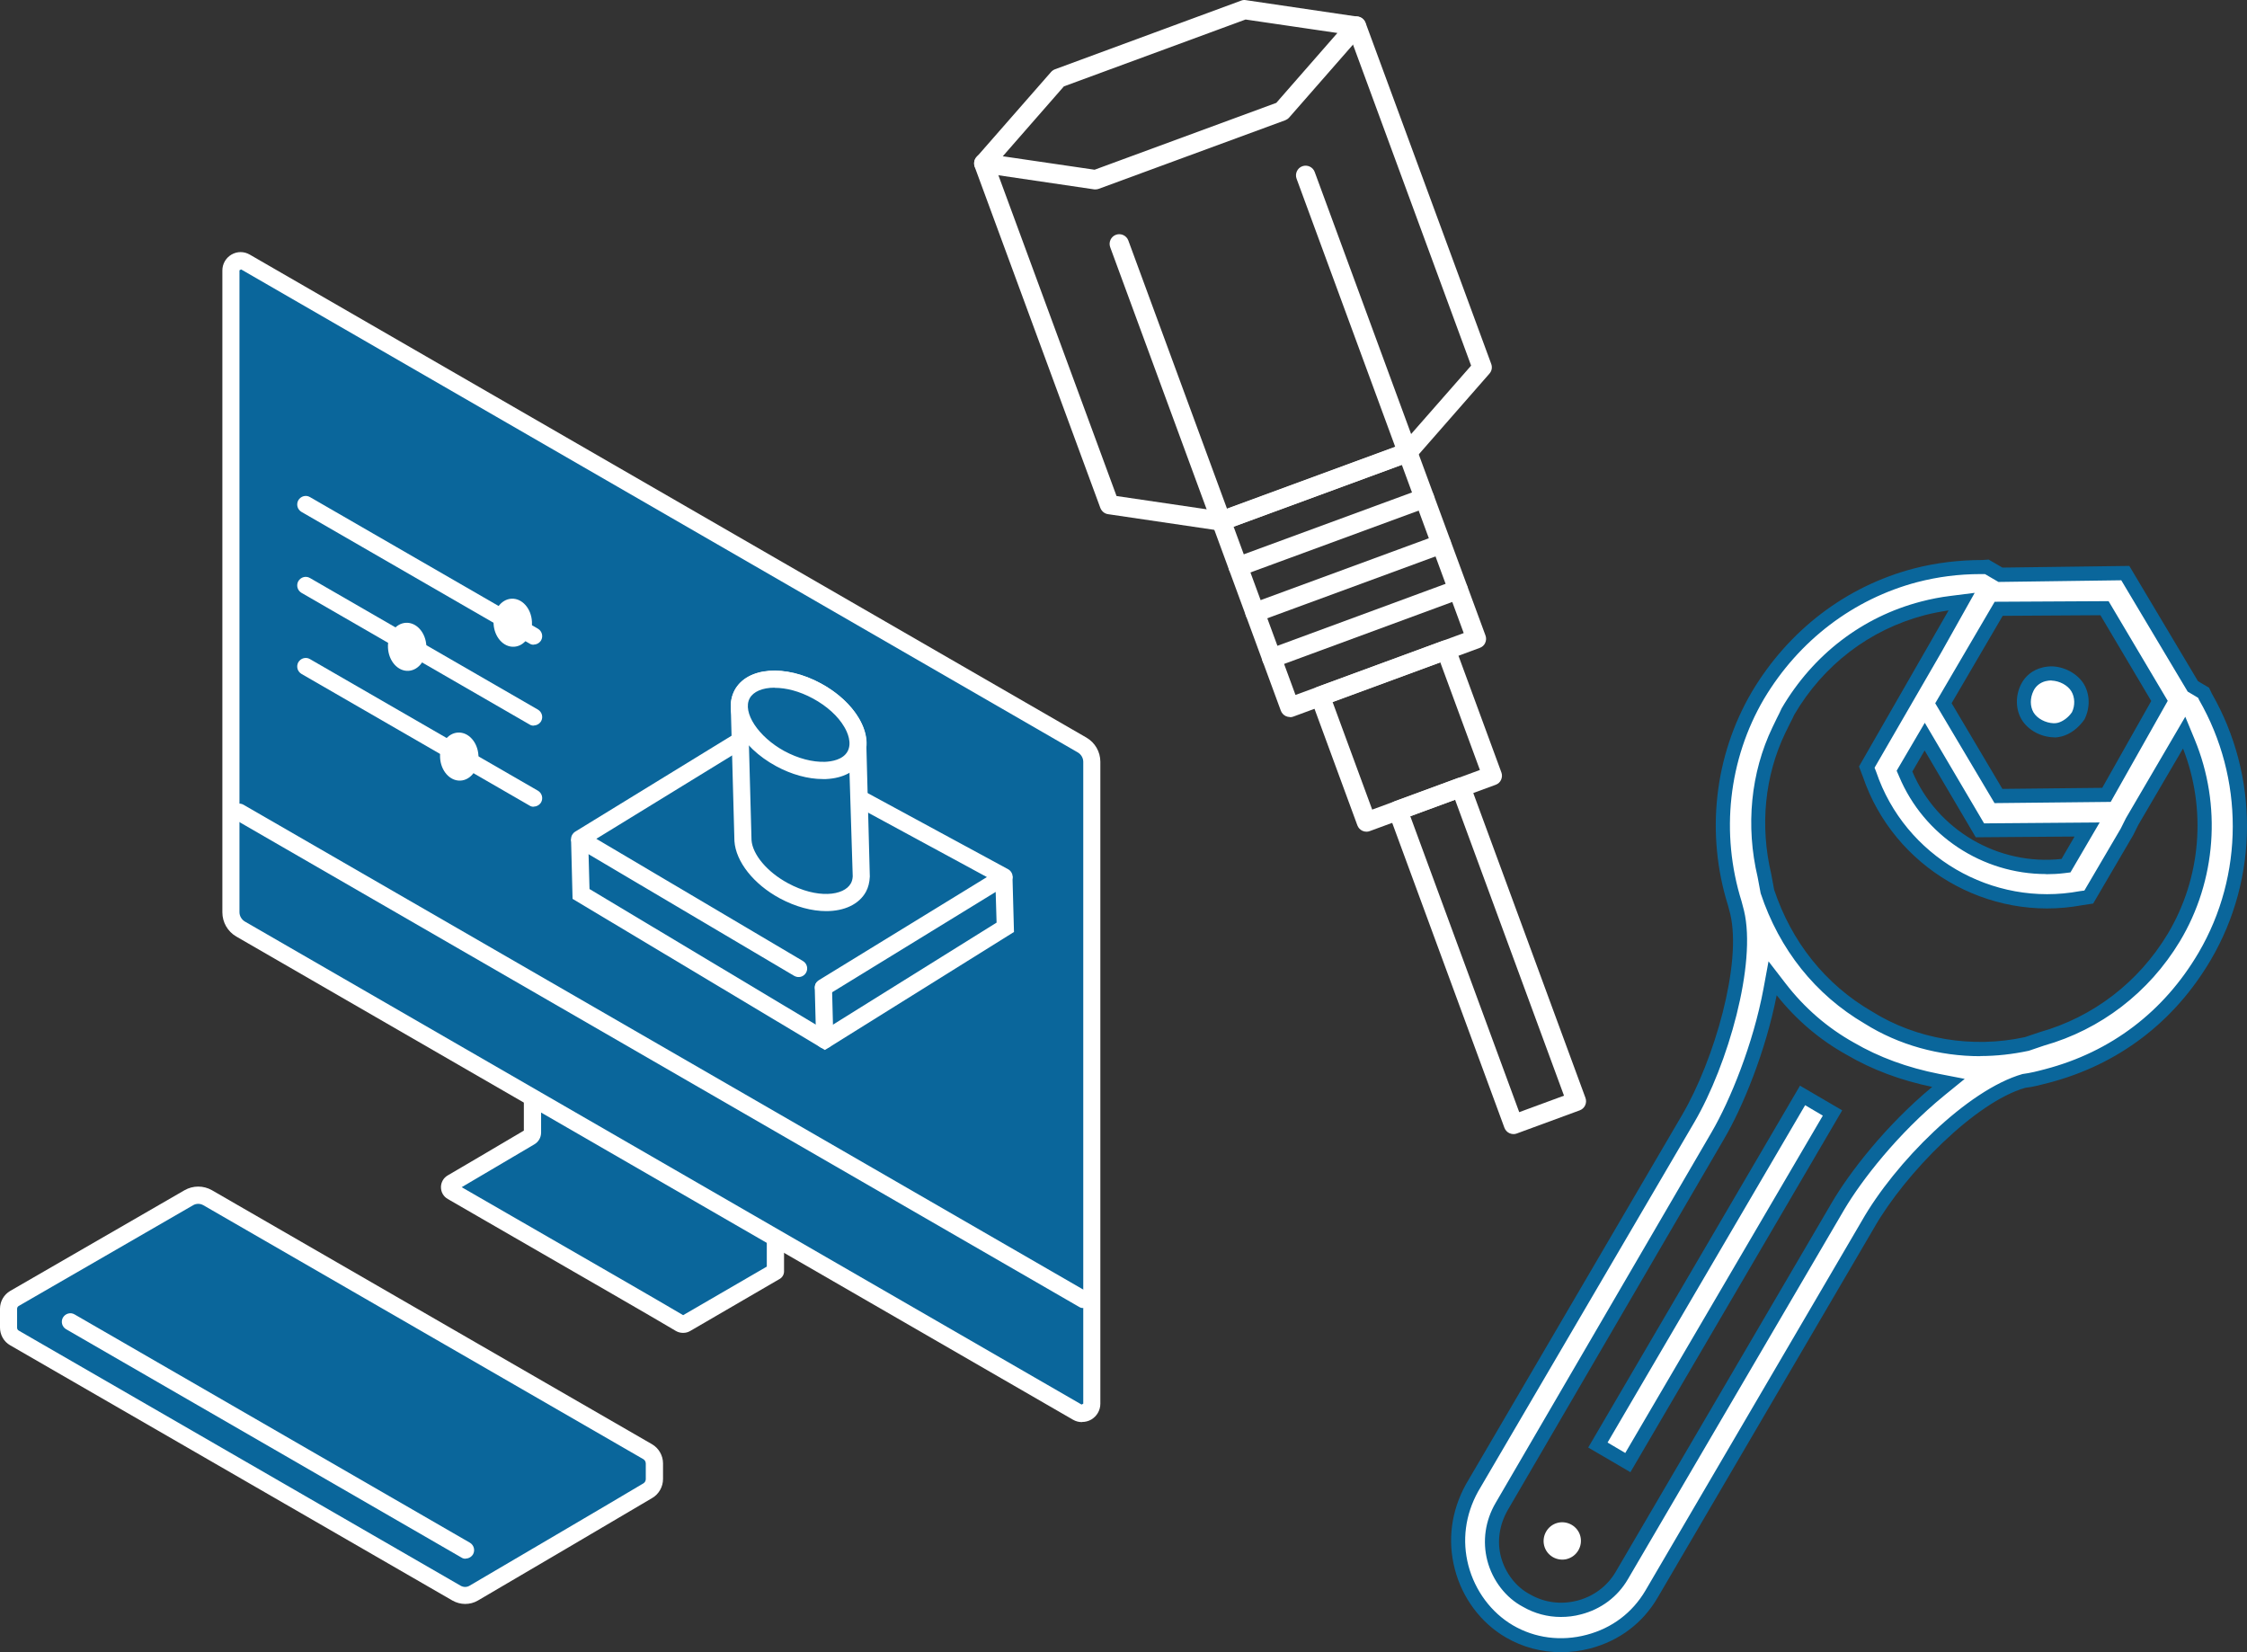 <?xml version="1.0" encoding="UTF-8"?>
<svg id="_レイヤー_1" data-name="レイヤー 1" xmlns="http://www.w3.org/2000/svg" version="1.1" viewBox="0 0 148.54 109.22">
  <rect x="0" y="0" width="148.54" height="109.22" fill="#333333" stroke="none"/>
  <defs>
    <style>
      .cls-1, .cls-2 {
        fill: #42b2ba;
      }

      .cls-1, .cls-3, .cls-4 {
        stroke-width: 0px;
      }

      .cls-2 {
        stroke: #0a669b;
        stroke-miterlimit: 10;
        stroke-width: .94px;
      }

      .cls-3 {
        fill: #0a669b;
      }

      .cls-4 {
        fill: #fff;
      }
    </style>
  </defs>
  <g>
    <g>
      <g>
        <rect class="cls-4" x="99.99" y="83.4" width="26.78" height="2.3" transform="translate(-16.86 139.69) rotate(-59.66)"/>
        <path class="cls-3" d="M107.78,97.32l-2.79-1.63,14-23.92,2.79,1.63-14,23.92ZM106.27,95.36l1.17.69,13.06-22.3-1.17-.69-13.06,22.3Z"/>
      </g>
      <path class="cls-2" d="M130.98,54.54"/>
      <g>
        <path class="cls-1" d="M121.44,68.65l1.44-.38-1.44.38Z"/>
        <rect class="cls-3" x="121.41" y="68" width="1.49" height=".93" transform="translate(-13.34 33.11) rotate(-14.65)"/>
      </g>
      <path class="cls-3" d="M130.98,54.54"/>
      <g>
        <polygon class="cls-4" points="114.13 58.95 114.13 58.95 117.01 58.2 114.13 58.95"/>
        <rect class="cls-3" x="114.08" y="58.11" width="2.98" height=".93" transform="translate(-11.05 31.12) rotate(-14.65)"/>
      </g>
      <g>
        <line class="cls-4" x1="130.98" y1="54.54" x2="130.98" y2="54.54"/>
        <path class="cls-3" d="M130.98,54.54"/>
      </g>
      <g>
        <path class="cls-4" d="M105.02,108.52c-1.81.47-3.67.23-5.24-.68-1.54-.9-2.69-2.44-3.16-4.23-.46-1.77-.23-3.59.69-5.24l14.3-24.42c2.18-3.72,4.04-10.23,3.23-13.62l-.15-.58c-1.45-4.63-.89-9.64,1.53-13.77,2.39-4.01,6.08-6.8,10.42-7.94,1.43-.38,2.92-.56,4.41-.54l.3-.02.9.53,8.25-.11,4.47,7.49.71.42.12.25c3.06,5.33,3.04,11.9-.03,17.15-2.35,4.02-5.97,6.76-10.44,7.94-.51.13-.98.26-1.48.31-3.5.99-8.25,5.8-10.35,9.5l-14.3,24.43c-.93,1.58-2.37,2.67-4.16,3.14ZM117.04,65.42c-.68,3.73-2.24,7.54-3.48,9.66l-14.28,24.51c-.63,1.07-.81,2.3-.51,3.46s1.12,2.23,2.15,2.77c1.03.6,2.27.77,3.47.45s2.2-1.06,2.81-2.11l14.3-24.43c1.14-1.94,3.58-5.12,6.73-7.69l.56-.46-.71-.14c-2.13-.41-4.07-1.13-5.77-2.12-1.8-1-3.37-2.36-4.68-4.05l-.47-.61-.14.75ZM127.11,40.22c-3.74.98-6.9,3.39-8.89,6.79-.11.25-.21.44-.31.64-.1.2-.21.41-.31.63-1.39,2.9-1.73,6.32-.95,9.61l.19,1.01c1.2,3.64,3.51,6.52,6.68,8.37,3.03,1.9,6.85,2.54,10.46,1.75l1.03-.35c3.62-1.02,6.72-3.4,8.7-6.68,2.34-3.89,2.7-8.73.95-12.93l-.26-.63-3.43,5.86-.36.73-2.51,4.29-.5.07c-6.01,1.12-12.02-2.39-13.98-8.17l-.19-.49,4.52-7.83,1.75-3.11-.67.08c-.65.08-1.29.2-1.92.37ZM125.9,50.98l.07.16c1.72,4.11,6.01,6.63,10.44,6.11l.17-.02,1.4-2.39-7.08.06-3.65-6.2-1.34,2.28ZM128.47,46.48l3.64,6.13,7.14-.08,3.5-6.21-3.64-6.13-6.99.04-3.66,6.24Z"/>
        <path class="cls-3" d="M103.19,109.22c-1.28,0-2.54-.33-3.65-.98-1.65-.96-2.88-2.61-3.37-4.52-.49-1.89-.24-3.82.73-5.59l14.3-24.43c2.13-3.64,3.96-9.99,3.18-13.28l-.15-.57c-1.48-4.73-.91-9.88,1.58-14.12,2.44-4.09,6.24-6.98,10.71-8.15,1.47-.38,3-.56,4.53-.56l.41-.03.91.53,8.39-.11,4.54,7.62.73.43.18.38c3.12,5.44,3.11,12.19-.05,17.59-2.42,4.13-6.13,6.95-10.73,8.15-.5.13-1.01.27-1.55.33-3.29.94-7.94,5.65-10,9.27l-14.3,24.43c-.99,1.69-2.53,2.85-4.45,3.36h0c-.65.17-1.3.25-1.94.25ZM130.92,37.95c-1.43,0-2.82.18-4.17.53-4.22,1.11-7.83,3.85-10.14,7.72-2.35,4.01-2.89,8.89-1.48,13.39l.16.61c.84,3.51-1.06,10.18-3.28,13.98l-14.3,24.42c-.85,1.54-1.07,3.24-.64,4.89.44,1.67,1.51,3.11,2.94,3.95,1.45.85,3.19,1.08,4.88.63h0c1.67-.44,3.01-1.45,3.88-2.92l14.3-24.43c2.19-3.86,6.99-8.68,10.63-9.72.54-.07,1-.19,1.49-.32,4.36-1.14,7.87-3.81,10.16-7.72,2.99-5.11,3-11.5.03-16.68l-.07-.15-.69-.41-4.39-7.36-8.12.11-.89-.52h-.16s-.1,0-.15,0ZM103.18,106.89c-.88,0-1.74-.23-2.5-.67-1.13-.59-2.02-1.74-2.36-3.06-.33-1.28-.14-2.63.55-3.81l14.28-24.51c1.22-2.09,2.75-5.83,3.43-9.5l.33-1.79,1.11,1.44c1.26,1.64,2.79,2.96,4.53,3.93,1.66.97,3.55,1.66,5.63,2.07l1.7.33-1.34,1.09c-3.1,2.53-5.51,5.66-6.63,7.56l-14.3,24.43c-.67,1.15-1.77,1.98-3.1,2.32-.44.12-.89.17-1.33.17ZM117.45,65.78c-.72,3.7-2.25,7.43-3.49,9.53l-14.28,24.5c-.56.97-.73,2.07-.46,3.1.28,1.07,1,2,1.91,2.48.95.55,2.05.7,3.14.42,1.08-.28,1.98-.96,2.53-1.89l14.3-24.43c1.13-1.93,3.53-5.07,6.63-7.64-2.08-.43-3.98-1.14-5.65-2.12-1.77-.98-3.33-2.3-4.64-3.95ZM130.91,69.82c-2.72,0-5.39-.74-7.64-2.15-3.26-1.91-5.64-4.89-6.88-8.62l-.2-1.07c-.8-3.38-.46-6.9.98-9.9.09-.2.19-.39.28-.58.13-.25.22-.44.33-.68,2.08-3.55,5.33-6.04,9.2-7.05h0c.65-.17,1.31-.3,1.98-.38l1.58-.2-2.2,3.92-4.42,7.64.11.28c1.89,5.58,7.67,8.96,13.46,7.88l.3-.04,2.4-4.09.35-.7,3.92-6.7.62,1.5c1.8,4.34,1.43,9.34-.98,13.35-2.04,3.38-5.23,5.83-8.98,6.89l-1,.34c-1.07.23-2.15.35-3.22.35ZM128.83,40.35c-.54.08-1.08.18-1.61.32h0c-3.62.95-6.68,3.28-8.61,6.58-.09.21-.2.41-.3.61-.12.24-.21.42-.3.61-1.35,2.82-1.68,6.12-.92,9.31l.19,1.03c1.15,3.45,3.38,6.26,6.46,8.05,2.94,1.84,6.63,2.46,10.12,1.7l.98-.33c3.54-1,6.53-3.3,8.45-6.48,2.22-3.69,2.59-8.26,1.02-12.27l-2.95,5.04-.35.7-2.64,4.51-.73.11c-6.22,1.16-12.45-2.49-14.49-8.49l-.26-.68,5.93-10.33ZM135.25,57.78c-4.19,0-8.07-2.53-9.71-6.46l-.16-.37,1.86-3.17,3.92,6.65,7.64-.06-1.93,3.3-.4.05c-.4.05-.81.07-1.21.07ZM126.42,51.01c1.64,3.87,5.68,6.23,9.86,5.77l.86-1.48-6.53.05-3.38-5.74-.81,1.39ZM131.85,53.09l-3.92-6.6,3.93-6.71,7.53-.04,3.91,6.59-3.77,6.68-7.68.08ZM129.01,46.48l3.36,5.67,6.6-.07,3.24-5.74-3.36-5.67-6.46.04-3.38,5.78Z"/>
      </g>
      <g>
        <path class="cls-4" d="M136.17,48.22c-.14.04-.28.05-.42.05-.69-.02-1.38-.4-1.7-.93-.33-.54-.34-1.27-.03-1.89.22-.43.61-.74,1.09-.87.17-.04.35-.07.53-.06.68.02,1.37.4,1.69.93.33.54.34,1.27.03,1.89-.3.43-.74.77-1.2.89Z"/>
        <path class="cls-3" d="M135.79,48.74s-.04,0-.06,0c-.85-.03-1.67-.49-2.08-1.16-.41-.68-.43-1.58-.05-2.34.28-.56.77-.95,1.4-1.11.22-.06.46-.08.66-.08.85.03,1.68.5,2.09,1.16.41.68.43,1.57.05,2.34-.4.58-.94.98-1.5,1.13h0c-.16.04-.33.07-.49.07ZM135.61,44.98c-.12,0-.26.02-.39.05-.35.09-.64.32-.79.63-.24.48-.24,1.03,0,1.44.24.4.79.69,1.32.71.1,0,.19,0,.29-.03h0c.34-.09.7-.36.93-.7.21-.43.2-.98-.04-1.38-.24-.4-.78-.69-1.31-.71h-.01Z"/>
      </g>
    </g>
    <path class="cls-4" d="M103.59,103.06c-.66.17-1.34-.22-1.51-.88s.23-1.34.88-1.51,1.34.22,1.51.88-.23,1.34-.89,1.51Z"/>
  </g>
  <g>
    <g id="_パス_" data-name="&amp;lt;パス&amp;gt;">
      <path class="cls-3" d="M43.27,97.77v-1.03c0-.32-.17-.62-.45-.78l-29.09-16.79c-.39-.22-.86-.22-1.25,0l-11.53,6.66c-.24.14-.39.4-.39.68v1.26c0,.28.15.54.39.68,9.74,5.62,19.48,11.25,29.22,16.87.35.2.79.2,1.14,0,2.12-1.24,9.51-5.59,11.5-6.77.27-.16.44-.45.44-.77Z"/>
      <path class="cls-4" d="M30.75,106.03c-.29,0-.59-.08-.85-.23L.67,88.93c-.42-.24-.67-.69-.67-1.17v-1.25c0-.48.26-.93.67-1.17l11.53-6.66c.56-.32,1.25-.32,1.81,0l29.09,16.79c.45.26.73.75.73,1.27v1.03c0,.51-.27,1-.72,1.26-1.99,1.18-9.39,5.53-11.51,6.77-.27.16-.56.23-.86.23ZM13.11,79.58c-.12,0-.24.03-.34.09l-11.53,6.66c-.07.04-.11.11-.11.19v1.25c0,.08.04.15.11.19l29.22,16.87c.18.1.4.1.57,0,2.11-1.24,9.51-5.58,11.5-6.77.1-.06.16-.17.16-.28v-1.03c0-.12-.06-.23-.16-.29l-29.09-16.79c-.11-.06-.22-.09-.34-.09Z"/>
    </g>
    <g>
      <path class="cls-3" d="M51.25,80.74v3.31c-2.71,1.57-5.02,2.91-5.93,3.45-.11.06-.23.06-.34,0-1.87-1.12-10.56-6.11-15.1-8.73-.22-.13-.22-.45,0-.58.98-.57,2.91-1.71,5.14-3.02.1-.06.17-.17.17-.29v-3.27"/>
      <path class="cls-4" d="M45.15,88.11c-.16,0-.32-.04-.46-.12-1.37-.82-6.36-3.69-10.76-6.23l-4.33-2.5c-.28-.16-.45-.45-.45-.78,0-.32.17-.62.45-.78.96-.56,2.85-1.67,5.03-2.96v-3.14c0-.31.25-.57.57-.57s.57.25.57.57v3.27c0,.32-.17.62-.45.78-2,1.18-3.75,2.21-4.8,2.83l3.99,2.3c4.29,2.47,9.13,5.26,10.65,6.16.95-.55,3.05-1.77,5.53-3.21v-2.99c0-.31.25-.57.57-.57s.57.25.57.57v3.31c0,.2-.11.39-.28.49-2.71,1.57-5.02,2.92-5.93,3.45-.14.08-.29.12-.45.12Z"/>
    </g>
    <g id="_パス_-2" data-name="&amp;lt;パス&amp;gt;">
      <path class="cls-3" d="M72.17,50.36c0,9.22,0,36.58,0,42.43,0,.49-.53.8-.96.55-6.96-4.02-49.57-28.62-55.31-31.93-.4-.23-.64-.65-.64-1.11V17.88c0-.49.53-.8.96-.56,6.96,4.02,49.57,28.62,55.31,31.93.4.23.64.65.64,1.11Z"/>
      <path class="cls-4" d="M71.53,94.01c-.21,0-.41-.05-.6-.16L15.62,61.91c-.57-.33-.92-.94-.92-1.6V17.88c0-.44.23-.83.6-1.05.38-.22.83-.22,1.21,0l55.31,31.93c.57.33.92.94.92,1.6v42.43c0,.44-.23.83-.6,1.05-.19.11-.4.16-.6.16ZM15.94,17.81l-.11.06v42.43c0,.25.14.49.36.62l55.31,31.93.11-.06v-42.43c0-.25-.14-.49-.36-.62L15.94,17.81Z"/>
    </g>
    <g id="_パス_-3" data-name="&amp;lt;パス&amp;gt;">
      <path class="cls-3" d="M30.78,102.47c-8.71-5.03-17.42-10.06-26.13-15.09"/>
      <path class="cls-4" d="M30.78,103.04c-.1,0-.19-.02-.28-.08l-26.13-15.09c-.27-.16-.36-.5-.21-.77.16-.27.5-.37.77-.21l26.13,15.09c.27.16.36.5.21.77-.11.18-.3.28-.49.28Z"/>
    </g>
    <g id="_パス_-4" data-name="&amp;lt;パス&amp;gt;">
      <path class="cls-3" d="M71.61,85.9c-10.13-5.85-44.61-25.75-55.79-32.21"/>
      <path class="cls-4" d="M71.61,86.47c-.1,0-.19-.02-.28-.08L15.54,54.18c-.27-.16-.36-.5-.21-.77.16-.27.5-.37.77-.21l55.79,32.21c.27.16.36.5.21.77-.11.18-.3.28-.49.28Z"/>
    </g>
    <g>
      <g>
        <polyline class="cls-3" points="38.31 55.46 38.41 59.09 54.52 68.74 66.45 61.3 66.36 57.95"/>
        <polygon class="cls-4" points="54.53 69.41 37.85 59.42 37.75 55.47 38.88 55.44 38.97 58.77 54.51 68.08 65.88 60.99 65.79 57.96 66.93 57.93 67.03 61.61 54.53 69.41"/>
      </g>
      <g>
        <line class="cls-3" x1="54.52" y1="68.74" x2="54.43" y2="65.27"/>
        <path class="cls-4" d="M54.52,69.31c-.31,0-.56-.24-.57-.55l-.09-3.47c0-.31.24-.57.55-.58,0,0,.01,0,.02,0,.31,0,.56.24.57.55l.09,3.47c0,.31-.24.57-.55.58,0,0-.01,0-.02,0Z"/>
      </g>
      <g id="_パス_-5" data-name="&amp;lt;パス&amp;gt;">
        <polyline class="cls-3" points="52.78 64.01 38.31 55.46 49.31 48.71 66.36 57.95 54.43 65.27"/>
        <path class="cls-4" d="M54.43,65.84c-.19,0-.38-.1-.48-.27-.16-.27-.08-.62.19-.78l11.1-6.81-15.9-8.62-9.92,6.09,13.66,8.08c.27.16.36.51.2.78-.16.27-.5.36-.78.2l-14.47-8.56c-.17-.1-.28-.29-.28-.48,0-.2.1-.38.27-.49l11-6.75c.17-.11.39-.11.57-.01l17.05,9.24c.18.1.29.28.3.48,0,.2-.1.39-.27.5l-11.93,7.32c-.09.06-.2.08-.3.08Z"/>
      </g>
      <g>
        <path class="cls-3" d="M56.71,49.26h0c.07-1.18-.99-2.65-2.7-3.58-2.06-1.12-4.27-1.02-4.94.22-.14.26-.2.56-.19.87h0l.24,8.8c.08,1.13,1.11,2.46,2.7,3.32,2.06,1.12,4.27,1.02,4.94-.22.12-.22.18-.45.19-.7l-.23-8.71Z"/>
        <path class="cls-4" d="M54.62,60.23c-.95,0-2.02-.28-3.08-.85-1.72-.93-2.9-2.42-2.99-3.78l-.24-8.82c-.02-.42.07-.81.25-1.16.83-1.53,3.34-1.73,5.71-.44,1.85,1,3.04,2.61,3,4.03l.23,8.74c-.02.39-.1.71-.25.99-.46.85-1.45,1.29-2.63,1.29ZM51.2,45.46c-.8,0-1.4.26-1.64.7-.09.16-.13.36-.12.58l.24,8.8c.07.95,1.03,2.1,2.4,2.84,1.93,1.05,3.71.85,4.17.01.07-.13.11-.28.12-.46l-.26-8.34.02-.37c.05-.84-.76-2.15-2.41-3.05-.92-.5-1.8-.71-2.53-.71Z"/>
      </g>
      <g>
        <ellipse class="cls-3" cx="52.79" cy="47.92" rx="2.54" ry="4.24" transform="translate(-14.49 71.49) rotate(-61.54)"/>
        <path class="cls-4" d="M54.39,51.5c-.98,0-2.07-.3-3.08-.85-2.37-1.28-3.57-3.49-2.74-5.02.83-1.53,3.34-1.73,5.71-.44,1.08.59,1.97,1.4,2.5,2.29.58.98.67,1.95.24,2.73-.42.78-1.28,1.24-2.42,1.29-.07,0-.14,0-.21,0ZM51.2,45.46c-.8,0-1.4.26-1.64.7-.5.93.57,2.55,2.29,3.49.91.49,1.86.74,2.7.71.42-.02,1.17-.13,1.48-.69h0c.3-.56,0-1.25-.22-1.62-.42-.72-1.16-1.38-2.06-1.87-.92-.5-1.8-.71-2.53-.71Z"/>
      </g>
    </g>
    <g>
      <g id="_パス_-6" data-name="&amp;lt;パス&amp;gt;">
        <path class="cls-3" d="M20.21,33.35c1.9,1.09,13.51,7.8,15.07,8.7"/>
        <path class="cls-4" d="M35.28,42.62c-.1,0-.19-.02-.28-.08l-15.07-8.7c-.27-.16-.36-.5-.21-.77.16-.27.5-.37.77-.21l15.07,8.7c.27.16.36.5.21.77-.11.18-.3.28-.49.28Z"/>
      </g>
      <g id="_パス_-7" data-name="&amp;lt;パス&amp;gt;">
        <path class="cls-3" d="M20.21,38.7c1.9,1.09,13.51,7.8,15.07,8.7"/>
        <path class="cls-4" d="M35.28,47.97c-.1,0-.19-.02-.28-.08l-15.07-8.7c-.27-.16-.36-.5-.21-.77.16-.27.5-.37.77-.21l15.07,8.7c.27.16.36.5.21.77-.11.18-.3.28-.49.28Z"/>
      </g>
      <ellipse class="cls-4" cx="26.92" cy="42.76" rx="1.27" ry="1.59" transform="translate(-2.14 1.42) rotate(-2.91)"/>
      <g id="_パス_-8" data-name="&amp;lt;パス&amp;gt;">
        <path class="cls-3" d="M20.21,44.06c1.9,1.09,13.51,7.8,15.07,8.7"/>
        <path class="cls-4" d="M35.28,53.33c-.1,0-.19-.02-.28-.08l-15.07-8.7c-.27-.16-.36-.5-.21-.77.16-.27.5-.37.77-.21l15.07,8.7c.27.16.36.5.21.77-.11.18-.3.28-.49.28Z"/>
      </g>
      <ellipse class="cls-4" cx="33.9" cy="41.17" rx="1.27" ry="1.59" transform="translate(-2.05 1.77) rotate(-2.91)"/>
      <ellipse class="cls-4" cx="30.36" cy="50.01" rx="1.27" ry="1.59" transform="translate(-2.5 1.61) rotate(-2.91)"/>
    </g>
  </g>
  <g>
    <path class="cls-4" d="M85.27,47.4c-.09,0-.18-.02-.27-.06-.15-.07-.27-.2-.33-.36l-4.53-12.32c-.12-.33.05-.7.38-.82l12.32-4.53c.33-.12.7.05.82.38l4.54,12.32c.06.16.05.33-.02.49s-.2.27-.36.33l-12.32,4.54c-.07.03-.15.04-.22.04ZM81.55,34.82l4.09,11.12,11.12-4.09-4.09-11.12-11.12,4.09Z"/>
    <path class="cls-4" d="M90.33,54.98c-.09,0-.18-.02-.27-.06-.15-.07-.27-.2-.33-.36l-3.06-8.32c-.12-.33.05-.7.38-.82l8.32-3.06c.33-.12.7.05.82.38l3.06,8.32c.06.16.05.33-.02.49s-.2.27-.36.33l-8.32,3.06c-.07.03-.15.04-.22.04ZM88.09,46.4l2.62,7.12,7.12-2.62-2.62-7.12-7.12,2.62Z"/>
    <path class="cls-4" d="M100.05,74.97c-.09,0-.18-.02-.27-.06-.15-.07-.27-.2-.33-.36l-7.64-20.76c-.12-.33.05-.7.38-.82l4.16-1.53c.16-.06.33-.05.49.02.15.07.27.2.33.36l7.64,20.76c.12.33-.05.7-.38.82l-4.16,1.53c-.07.03-.15.04-.22.04ZM93.23,53.96l7.2,19.56,2.96-1.09-7.2-19.56-2.96,1.09Z"/>
    <path class="cls-4" d="M72.43,12.52s-.06,0-.09,0l-7.39-1.09c-.23-.03-.42-.19-.51-.41-.08-.22-.04-.46.12-.64l4.92-5.62c.07-.08.16-.14.26-.18L82.05.04c.1-.04.21-.05.31-.03l7.39,1.09c.23.03.42.19.51.41.08.22.04.46-.12.64l-4.92,5.62c-.07.08-.16.14-.26.18l-12.32,4.53c-.07.03-.15.04-.22.04ZM66.29,10.33l6.07.89,12.01-4.42,4.04-4.62-6.07-.89-12.01,4.42-4.04,4.62Z"/>
    <path class="cls-4" d="M80.73,35.08s-.06,0-.09,0l-7.39-1.09c-.23-.03-.42-.19-.51-.41l-8.31-22.56c-.12-.33.05-.7.38-.82.33-.12.7.05.82.38l8.18,22.21,6.86,1.01,12.01-4.42,4.57-5.21L89.07,1.94c-.12-.33.05-.7.38-.82.33-.12.7.05.82.38l8.31,22.56c.08.22.04.46-.12.64l-4.92,5.62c-.07.08-.16.14-.26.18l-12.32,4.53c-.07.03-.15.04-.22.04Z"/>
    <path class="cls-4" d="M80.73,35.08c-.26,0-.5-.16-.6-.42l-6.74-18.32c-.12-.33.05-.7.38-.82.33-.12.7.05.82.38l6.74,18.32c.12.33-.05.7-.38.82-.07.03-.15.04-.22.04Z"/>
    <path class="cls-4" d="M93.05,30.55c-.26,0-.5-.16-.6-.42l-6.74-18.32c-.12-.33.05-.7.38-.82.33-.12.7.05.82.38l6.74,18.32c.12.33-.05.7-.38.82-.07.03-.15.04-.22.04Z"/>
    <path class="cls-4" d="M81.85,38.1c-.26,0-.5-.16-.6-.42-.12-.33.05-.7.38-.82l12.32-4.53c.33-.12.7.05.82.38.12.33-.05.7-.38.82l-12.32,4.53c-.07.03-.15.04-.22.04Z"/>
    <path class="cls-4" d="M82.96,41.13c-.26,0-.5-.16-.6-.42-.12-.33.05-.7.38-.82l12.32-4.53c.33-.12.7.05.82.38.12.33-.05.7-.38.82l-12.32,4.53c-.07.03-.15.04-.22.04Z"/>
    <path class="cls-4" d="M84.07,44.15c-.26,0-.5-.16-.6-.42-.12-.33.05-.7.38-.82l12.32-4.54c.33-.12.7.05.82.38.12.33-.05.7-.38.82l-12.32,4.54c-.07.03-.15.04-.22.04Z"/>
  </g>
</svg>
